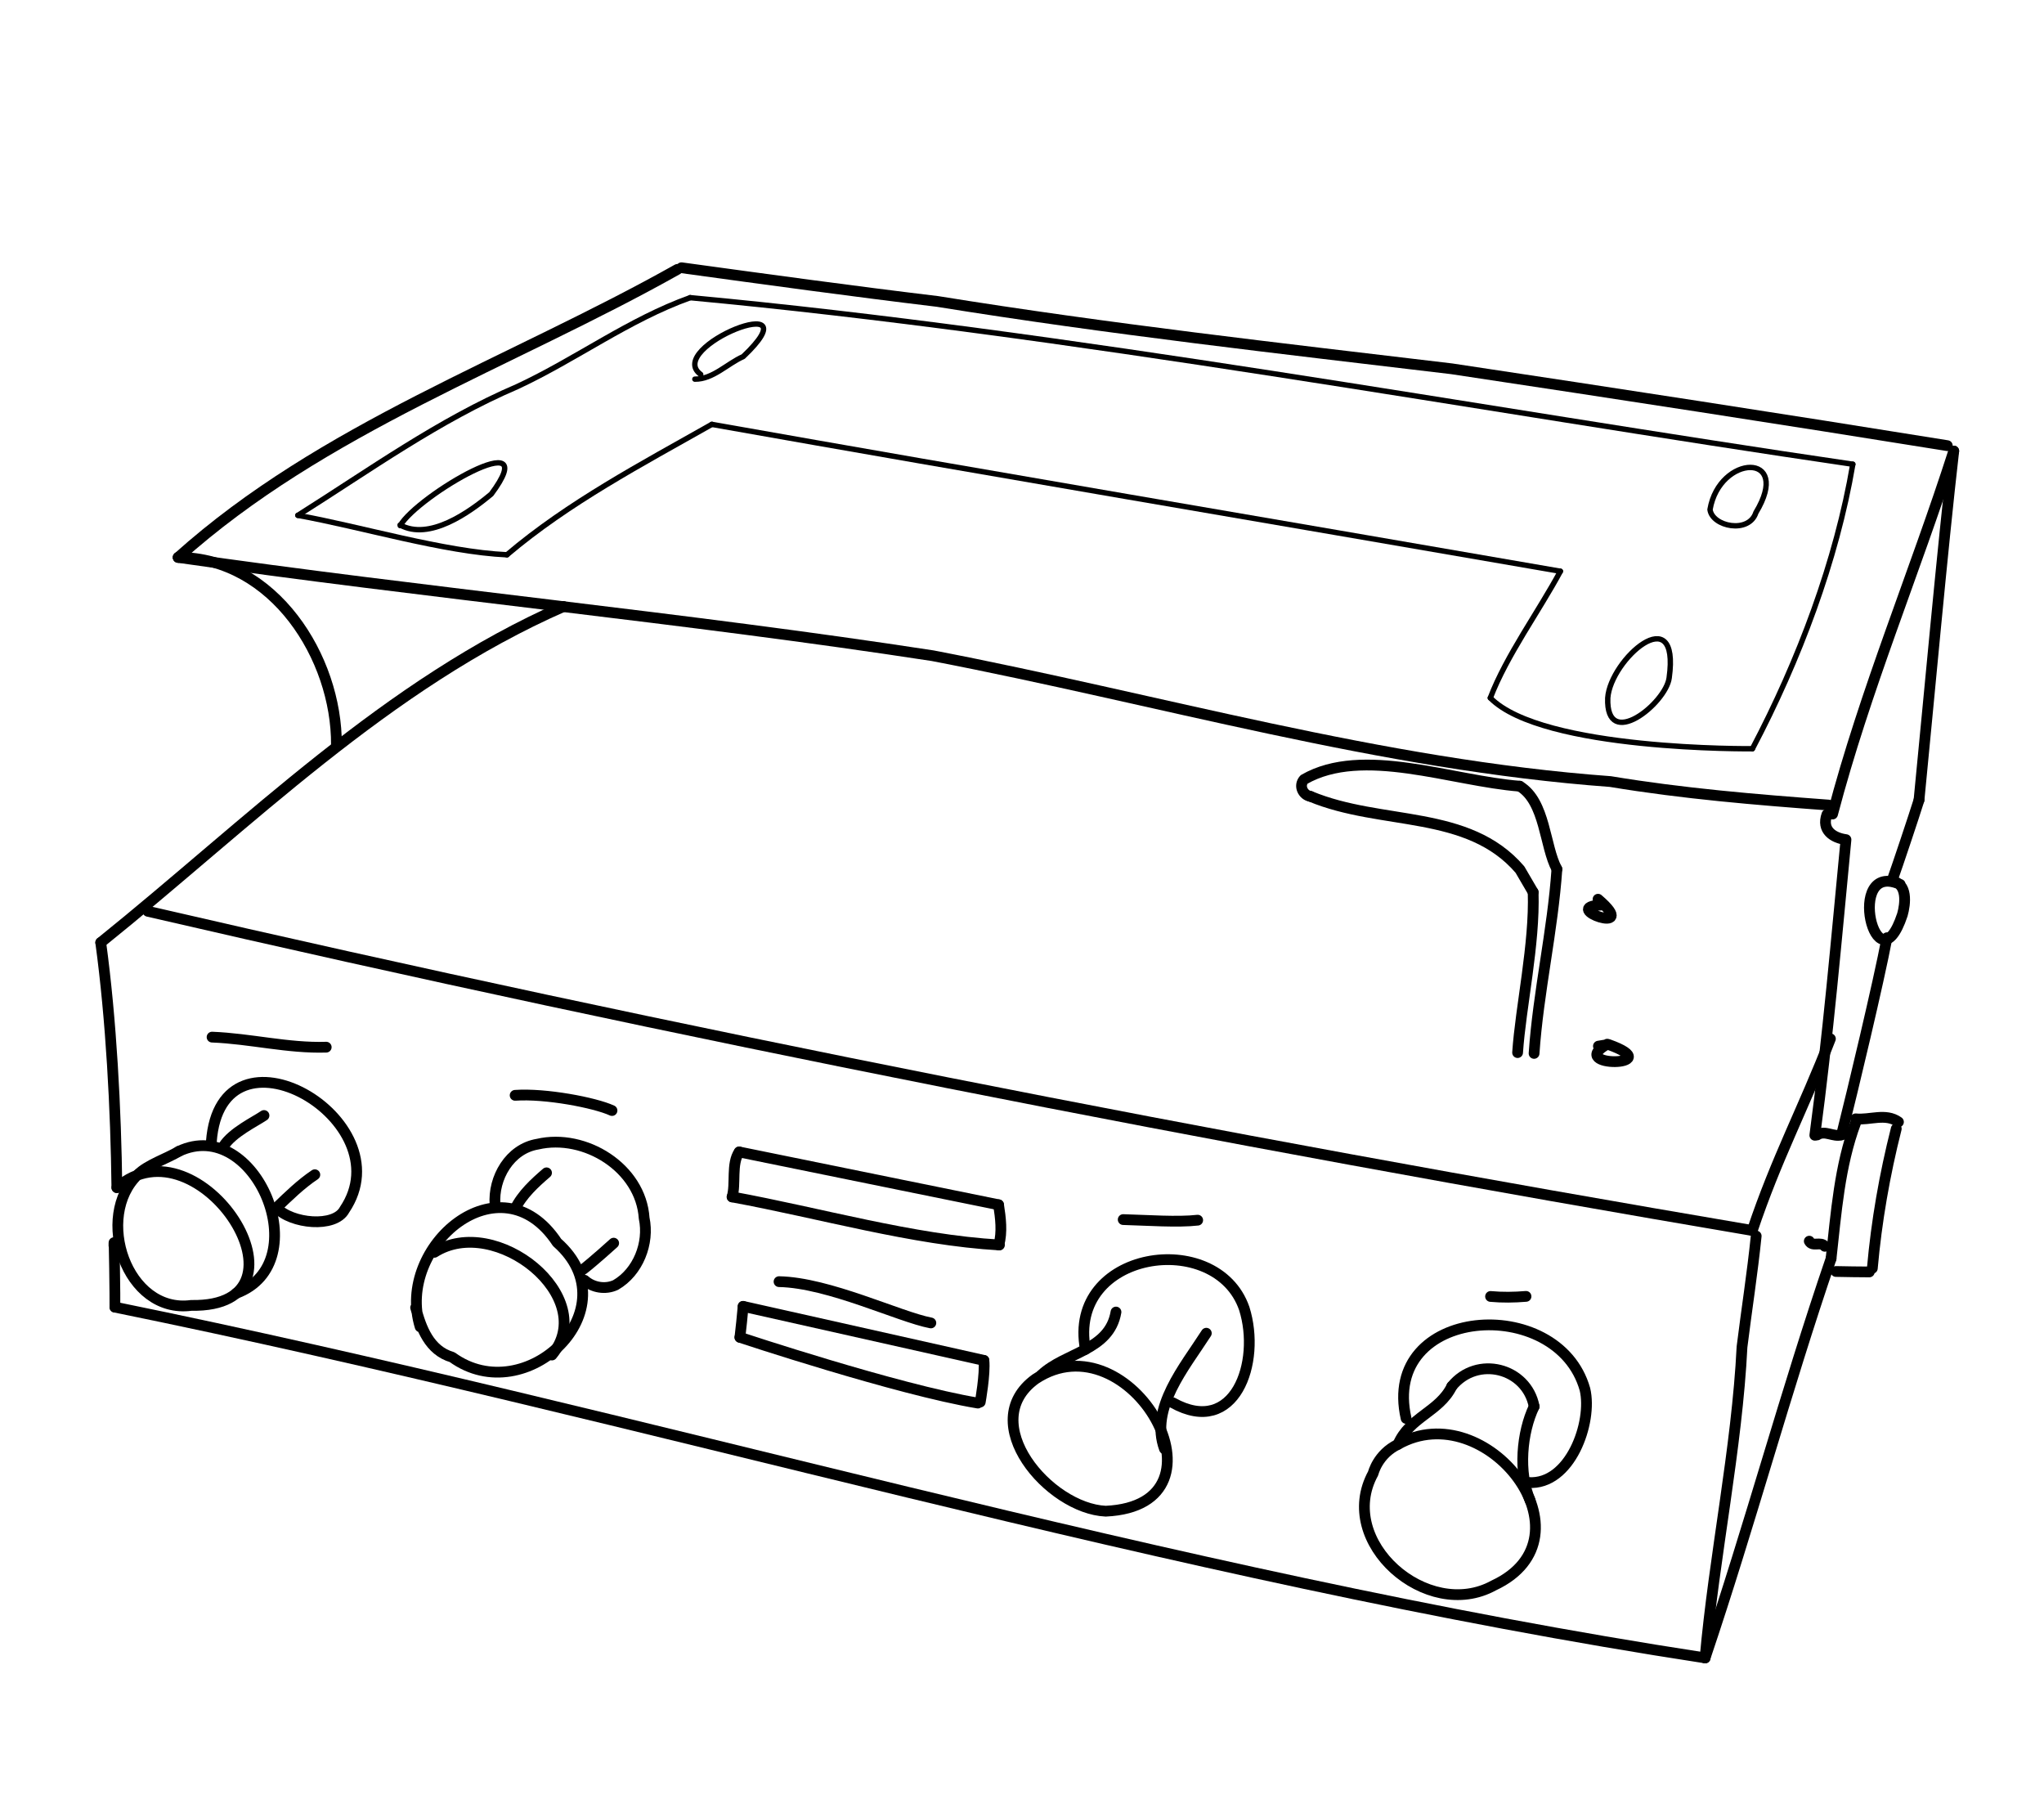 <?xml version="1.0" encoding="UTF-8" standalone="no"?>
<!-- Created by Ashley Blewer - This work is licensed under a Creative Commons Attribution 4.0 International License -->

<svg
   width="544"
   height="480"
   viewBox="0 0 143.933 127"
   version="1.1"
   id="svg2490"
   inkscape:version="1.2.2 (1:1.2.2+202212051552+b0a8486541)"
   sodipodi:docname="1962-stereo-pak-3.svg"
   xmlns:inkscape="http://www.inkscape.org/namespaces/inkscape"
   xmlns:sodipodi="http://sodipodi.sourceforge.net/DTD/sodipodi-0.dtd"
   xmlns="http://www.w3.org/2000/svg"
   xmlns:svg="http://www.w3.org/2000/svg">
  <sodipodi:namedview
     id="namedview2492"
     pagecolor="#ffffff"
     bordercolor="#666666"
     borderopacity="1.0"
     inkscape:pageshadow="2"
     inkscape:pageopacity="0.0"
     inkscape:pagecheckerboard="0"
     inkscape:document-units="mm"
     showgrid="false"
     units="px"
     inkscape:zoom="0.90583674"
     inkscape:cx="53.541657"
     inkscape:cy="253.35691"
     inkscape:window-width="1846"
     inkscape:window-height="1136"
     inkscape:window-x="0"
     inkscape:window-y="0"
     inkscape:window-maximized="1"
     inkscape:current-layer="g4731"
     inkscape:showpageshadow="2"
     inkscape:deskcolor="#d1d1d1" />
  <defs
     id="defs2487" />
  <g
     inkscape:label="Layer 1"
     inkscape:groupmode="layer"
     id="layer1">
    <g
       id="g4731"
       transform="matrix(0.33,0,0,0.329,-241.789,1.731)"
       style="stroke-width:2.687">
      <g
         id="g104528"
         transform="matrix(1,0,0,-1,0,792)"
         style="stroke-width:2.687">
        <g
           id="g104530"
           style="stroke-width:2.687" />
      </g>
      <g
         id="g104996"
         transform="matrix(1,0,0,-1,0,792)"
         style="stroke-width:2.687">
        <g
           id="g104998"
           style="stroke-width:2.687" />
      </g>
      <g
         id="g2454"
         transform="matrix(0.879,0,0,0.881,690.149,-270.666)">
        <g
           id="g64"
           transform="matrix(1,0,0,-1,0,792)">
          <g
             id="g66">
            <path
               d="m 91.66,355.356 c 35.153,31.535 80.609,47.126 121.186,69.956"
               style="fill:none;stroke:#000000;stroke-width:2.615;stroke-linecap:round;stroke-linejoin:round;stroke-miterlimit:10;stroke-dasharray:none;stroke-opacity:1"
               id="path68" />
          </g>
        </g>
        <g
           id="g70"
           transform="matrix(1,0,0,-1,0,792)">
          <g
             id="g72">
            <path
               d="m 213.84,425.712 c 20.423,-2.802 41.427,-5.692 62.139,-8.184 41.417,-6.695 83.171,-11.39 124.829,-16.359 40.121,-6.04 80.382,-12.229 120.321,-18.667"
               style="fill:none;stroke:#000000;stroke-width:2.615;stroke-linecap:round;stroke-linejoin:round;stroke-miterlimit:10;stroke-dasharray:none;stroke-opacity:1"
               id="path74" />
          </g>
        </g>
        <g
           id="g76"
           transform="matrix(1,0,0,-1,0,792)">
          <g
             id="g78">
            <path
               d="m 91.66,355.356 c 23.158,-0.083 38.537,-24.303 38.414,-45.531"
               style="fill:none;stroke:#000000;stroke-width:2.615;stroke-linecap:round;stroke-linejoin:round;stroke-miterlimit:10;stroke-dasharray:none;stroke-opacity:1"
               id="path80"
               sodipodi:nodetypes="cc" />
          </g>
        </g>
        <g
           id="g82"
           transform="matrix(1,0,0,-1,0,792)">
          <g
             id="g84">
            <path
               d="m 91.66,355.356 c 59.883,-8.642 123.38,-14.672 183.178,-23.883 54.76,-10.539 108.702,-26.482 164.509,-30.564 17.558,-2.921 35.351,-4.407 52.982,-5.709"
               style="fill:none;stroke:#000000;stroke-width:2.615;stroke-linecap:round;stroke-linejoin:round;stroke-miterlimit:10;stroke-dasharray:none;stroke-opacity:1"
               id="path86"
               sodipodi:nodetypes="cccc" />
          </g>
        </g>
        <g
           id="g88"
           transform="matrix(1,0,0,-1,0,792)">
          <g
             id="g90">
            <path
               d="M 522.694,381.194 C 513.23,351.69 501.144,323.015 493.276,293.019"
               style="fill:none;stroke:#000000;stroke-width:2.615;stroke-linecap:round;stroke-linejoin:round;stroke-miterlimit:10;stroke-dasharray:none;stroke-opacity:1"
               id="path92" />
          </g>
        </g>
        <g
           id="g94"
           transform="matrix(1,0,0,-1,0,792)">
          <g
             id="g96">
            <path
               d="m 522.694,381.194 c -2.693,-23.316 -6.145,-61.477 -8.432,-84.761"
               style="fill:none;stroke:#000000;stroke-width:2.615;stroke-linecap:round;stroke-linejoin:round;stroke-miterlimit:10;stroke-dasharray:none;stroke-opacity:1"
               id="path98"
               sodipodi:nodetypes="cc" />
          </g>
        </g>
        <g
           id="g100"
           transform="matrix(1,0,0,-1,0,792)">
          <g
             id="g102">
            <path
               d="m 509.691,275.928 c -13.53,6.058 -5.753,-26.38 0.532,-7.353 0.75,2.619 1.336,7.66 -2.55,8.136"
               style="fill:none;stroke:#000000;stroke-width:2.615;stroke-linecap:round;stroke-linejoin:round;stroke-miterlimit:10;stroke-dasharray:none;stroke-opacity:1"
               id="path104" />
          </g>
        </g>
        <g
           id="g106"
           transform="matrix(1,0,0,-1,0,792)">
          <g
             id="g108">
            <path
               d="m 492.909,185.029 c 1.25,11.119 2.036,22.479 5.99,33.055"
               style="fill:none;stroke:#000000;stroke-width:2.615;stroke-linecap:round;stroke-linejoin:round;stroke-miterlimit:10;stroke-dasharray:none;stroke-opacity:1"
               id="path110" />
          </g>
        </g>
        <g
           id="g112"
           transform="matrix(1,0,0,-1,0,792)">
          <g
             id="g114">
            <path
               d="m 498.89,218.987 c 3.438,-0.373 7.261,1.476 10.379,-0.756"
               style="fill:none;stroke:#000000;stroke-width:2.615;stroke-linecap:round;stroke-linejoin:round;stroke-miterlimit:10;stroke-dasharray:none;stroke-opacity:1"
               id="path116" />
          </g>
        </g>
        <g
           id="g118"
           transform="matrix(1,0,0,-1,0,792)">
          <g
             id="g120">
            <path
               d="m 508.739,216.587 c -2.819,-11.124 -4.799,-22.47 -5.811,-33.903"
               style="fill:none;stroke:#000000;stroke-width:2.615;stroke-linecap:round;stroke-linejoin:round;stroke-miterlimit:10;stroke-dasharray:none;stroke-opacity:1"
               id="path122" />
          </g>
        </g>
        <g
           id="g124"
           transform="matrix(1,0,0,-1,0,792)">
          <g
             id="g126">
            <path
               d="m 502.193,181.801 c -1.337,-0.007 -6.735,0.066 -8.097,0.109"
               style="fill:none;stroke:#000000;stroke-width:2.615;stroke-linecap:round;stroke-linejoin:round;stroke-miterlimit:10;stroke-dasharray:none;stroke-opacity:1"
               id="path128" />
          </g>
        </g>
        <g
           id="g130"
           transform="matrix(1,0,0,-1,0,792)">
          <g
             id="g132">
            <path
               d="m 495.457,215.098 c -1.971,-0.62 -4.019,1.235 -5.91,-0.027"
               style="fill:none;stroke:#000000;stroke-width:2.615;stroke-linecap:round;stroke-linejoin:round;stroke-miterlimit:10;stroke-dasharray:none;stroke-opacity:1"
               id="path134" />
          </g>
        </g>
        <g
           id="g136"
           transform="matrix(1,0,0,-1,0,792)">
          <g
             id="g138">
            <path
               d="m 491.392,188.028 c -0.98,1.27 -2.992,-0.227 -3.769,1.244"
               style="fill:none;stroke:#000000;stroke-width:2.615;stroke-linecap:round;stroke-linejoin:round;stroke-miterlimit:10;stroke-dasharray:none;stroke-opacity:1"
               id="path140" />
          </g>
        </g>
        <g
           id="g142"
           transform="matrix(1,0,0,-1,0,792)">
          <g
             id="g144">
            <path
               d="m 514.262,296.433 c -1.277,-4.09 -5.151,-15.692 -6.589,-19.723"
               style="fill:none;stroke:#000000;stroke-width:2.615;stroke-linecap:round;stroke-linejoin:round;stroke-miterlimit:10;stroke-dasharray:none;stroke-opacity:1"
               id="path146"
               sodipodi:nodetypes="cc" />
          </g>
        </g>
        <g
           id="g148"
           transform="matrix(1,0,0,-1,0,792)">
          <g
             id="g150">
            <path
               d="m 506.49,262.976 c -2.045,-10.855 -8.346,-37.173 -11.033,-47.878"
               style="fill:none;stroke:#000000;stroke-width:2.615;stroke-linecap:round;stroke-linejoin:round;stroke-miterlimit:10;stroke-dasharray:none;stroke-opacity:1"
               id="path152"
               sodipodi:nodetypes="cc" />
          </g>
        </g>
        <g
           id="g154"
           transform="matrix(1,0,0,-1,0,792)">
          <g
             id="g156">
            <path
               d="m 462.328,88.053 c 10.834,32.122 19.613,64.898 30.582,96.976"
               style="fill:none;stroke:#000000;stroke-width:2.615;stroke-linecap:round;stroke-linejoin:round;stroke-miterlimit:10;stroke-dasharray:none;stroke-opacity:1"
               id="path158"
               sodipodi:nodetypes="cccc" />
          </g>
        </g>
        <g
           id="g160"
           transform="matrix(1,0,0,-1,0,792)">
          <g
             id="g162">
            <path
               d="m 462.328,88.053 c 2.156,24.453 7.757,50.966 8.965,75.54 1.114,8.982 2.527,17.926 3.442,26.932"
               style="fill:none;stroke:#000000;stroke-width:2.615;stroke-linecap:round;stroke-linejoin:round;stroke-miterlimit:10;stroke-dasharray:none;stroke-opacity:1"
               id="path164"
               sodipodi:nodetypes="ccc" />
          </g>
        </g>
        <g
           id="g166"
           transform="matrix(1,0,0,-1,0,792)">
          <g
             id="g168">
            <path
               d="m 473.793,191.867 c 5.811,17.384 12.369,29.575 18.957,46.561"
               style="fill:none;stroke:#000000;stroke-width:2.615;stroke-linecap:round;stroke-linejoin:round;stroke-miterlimit:10;stroke-dasharray:none;stroke-opacity:1"
               id="path170"
               sodipodi:nodetypes="cc" />
          </g>
        </g>
        <g
           id="g172"
           transform="matrix(1,0,0,-1,0,792)">
          <g
             id="g174">
            <path
               d="m 488.971,215 c 3.184,23.843 5.267,47.931 7.559,71.805 -3.105,0.421 -5.989,2.282 -4.629,6.092"
               style="fill:none;stroke:#000000;stroke-width:2.615;stroke-linecap:round;stroke-linejoin:round;stroke-miterlimit:10;stroke-dasharray:none;stroke-opacity:1"
               id="path176" />
          </g>
        </g>
        <g
           id="g178"
           transform="matrix(1,0,0,-1,0,792)">
          <g
             id="g180">
            <path
               d="M 185.214,343.434 C 142.289,324.617 108.832,290.783 72.855,261.808"
               style="fill:none;stroke:#000000;stroke-width:2.615;stroke-linecap:round;stroke-linejoin:round;stroke-miterlimit:10;stroke-dasharray:none;stroke-opacity:1"
               id="path182"
               sodipodi:nodetypes="cccc" />
          </g>
        </g>
        <g
           id="g184"
           transform="matrix(1,0,0,-1,0,792)">
          <g
             id="g186">
            <path
               d="m 72.855,261.808 c 2.56,-18.796 3.686,-40.566 3.919,-59.526"
               style="fill:none;stroke:#000000;stroke-width:2.615;stroke-linecap:round;stroke-linejoin:round;stroke-miterlimit:10;stroke-dasharray:none;stroke-opacity:1"
               id="path188"
               sodipodi:nodetypes="cc" />
          </g>
        </g>
        <g
           id="g190"
           transform="matrix(1,0,0,-1,0,792)">
          <g
             id="g192">
            <path
               d="m 76.066,188.188 c 0.025,4.647 0.294,-13.997 0.229,-14.941"
               style="fill:none;stroke:#000000;stroke-width:2.615;stroke-linecap:round;stroke-linejoin:round;stroke-miterlimit:10;stroke-dasharray:none;stroke-opacity:1"
               id="path194"
               sodipodi:nodetypes="cc" />
          </g>
        </g>
        <g
           id="g196"
           transform="matrix(1,0,0,-1,0,792)">
          <g
             id="g198">
            <path
               d="M 76.295,173.247 C 205.429,146.907 331.892,108.07 462.328,88.053"
               style="fill:none;stroke:#000000;stroke-width:2.615;stroke-linecap:round;stroke-linejoin:round;stroke-miterlimit:10;stroke-dasharray:none;stroke-opacity:1"
               id="path200" />
          </g>
        </g>
        <g
           id="g202"
           transform="matrix(1,0,0,-1,0,792)">
          <g
             id="g204">
            <path
               d="m 76.773,202.281 c 20.022,17.431 50.022,-29.176 18.057,-28.611 -15.698,-2.101 -23.621,21.641 -12.935,31.808"
               style="fill:none;stroke:#000000;stroke-width:2.615;stroke-linecap:round;stroke-linejoin:round;stroke-miterlimit:10;stroke-dasharray:none;stroke-opacity:1"
               id="path206"
               sodipodi:nodetypes="ccc" />
          </g>
        </g>
        <g
           id="g208"
           transform="matrix(1,0,0,-1,0,792)">
          <g
             id="g210">
            <path
               d="m 81.895,205.478 c 2.307,2.345 7.123,3.912 9.913,5.61"
               style="fill:none;stroke:#000000;stroke-width:2.615;stroke-linecap:round;stroke-linejoin:round;stroke-miterlimit:10;stroke-dasharray:none;stroke-opacity:1"
               id="path212"
               sodipodi:nodetypes="cc" />
          </g>
        </g>
        <g
           id="g214"
           transform="matrix(1,0,0,-1,0,792)">
          <g
             id="g216">
            <path
               d="m 91.809,211.089 c 18.551,8.845 33.739,-27.151 13.951,-34.48"
               style="fill:none;stroke:#000000;stroke-width:2.615;stroke-linecap:round;stroke-linejoin:round;stroke-miterlimit:10;stroke-dasharray:none;stroke-opacity:1"
               id="path218"
               sodipodi:nodetypes="cc" />
          </g>
        </g>
        <g
           id="g220"
           transform="matrix(1,0,0,-1,0,792)">
          <g
             id="g222">
            <path
               d="m 99.705,213.398 c 2.303,31.252 47.009,5.279 32.336,-16.484 -2.362,-4.488 -12.921,-3.42 -16.518,0.482"
               style="fill:none;stroke:#000000;stroke-width:2.615;stroke-linecap:round;stroke-linejoin:round;stroke-miterlimit:10;stroke-dasharray:none;stroke-opacity:1"
               id="path224"
               sodipodi:nodetypes="ccc" />
          </g>
        </g>
        <g
           id="g226"
           transform="matrix(1,0,0,-1,0,792)">
          <g
             id="g228">
            <path
               d="m 115.524,197.396 c 2.947,2.834 5.897,5.729 9.304,8.015"
               style="fill:none;stroke:#000000;stroke-width:2.615;stroke-linecap:round;stroke-linejoin:round;stroke-miterlimit:10;stroke-dasharray:none;stroke-opacity:1"
               id="path230" />
          </g>
        </g>
        <g
           id="g232"
           transform="matrix(1,0,0,-1,0,792)">
          <g
             id="g234">
            <path
               d="m 102.669,212.321 c 2.095,3.351 7.662,5.995 9.82,7.475"
               style="fill:none;stroke:#000000;stroke-width:2.615;stroke-linecap:round;stroke-linejoin:round;stroke-miterlimit:10;stroke-dasharray:none;stroke-opacity:1"
               id="path236" />
          </g>
        </g>
        <g
           id="g238"
           transform="matrix(1,0,0,-1,0,792)">
          <g
             id="g240">
            <path
               d="m 168.577,198.161 c -0.505,6.478 3.569,13.554 10.328,14.672 11.482,2.671 25.073,-5.751 25.87,-17.96 1.293,-6.087 -1.474,-13.103 -6.918,-16.246 -2.458,-1.149 -5.534,-0.665 -7.543,1.152"
               style="fill:none;stroke:#000000;stroke-width:2.615;stroke-linecap:round;stroke-linejoin:round;stroke-miterlimit:10;stroke-dasharray:none;stroke-opacity:1"
               id="path242" />
          </g>
        </g>
        <g
           id="g244"
           transform="matrix(1,0,0,-1,0,792)">
          <g
             id="g246">
            <path
               d="m 190.031,182.473 c 2.524,1.947 7.343,6.317 7.343,6.317"
               style="fill:none;stroke:#000000;stroke-width:2.615;stroke-linecap:round;stroke-linejoin:round;stroke-miterlimit:10;stroke-dasharray:none;stroke-opacity:1"
               id="path248"
               sodipodi:nodetypes="cc" />
          </g>
        </g>
        <g
           id="g250"
           transform="matrix(1,0,0,-1,0,792)">
          <g
             id="g252">
            <path
               d="m 173.443,197.119 c 1.7,3.47 4.738,6.263 7.633,8.752"
               style="fill:none;stroke:#000000;stroke-width:2.615;stroke-linecap:round;stroke-linejoin:round;stroke-miterlimit:10;stroke-dasharray:none;stroke-opacity:1"
               id="path254" />
          </g>
        </g>
        <g
           id="g256"
           transform="matrix(1,0,0,-1,0,792)">
          <g
             id="g258">
            <path
               d="m 150.397,168.466 c -6.066,19.523 19.472,41.313 33.24,20.499 18.197,-16.075 -7.576,-40.878 -25.473,-27.87 -5.561,1.635 -7.529,7.03 -8.861,12.044"
               style="fill:none;stroke:#000000;stroke-width:2.615;stroke-linecap:round;stroke-linejoin:round;stroke-miterlimit:10;stroke-dasharray:none;stroke-opacity:1"
               id="path260" />
          </g>
        </g>
        <g
           id="g262"
           transform="matrix(1,0,0,-1,0,792)">
          <g
             id="g264">
            <path
               d="m 153.848,186.565 c 14.849,9.491 40.155,-10.922 28.536,-24.947"
               style="fill:none;stroke:#000000;stroke-width:2.615;stroke-linecap:round;stroke-linejoin:round;stroke-miterlimit:10;stroke-dasharray:none;stroke-opacity:1"
               id="path266"
               sodipodi:nodetypes="cc" />
          </g>
        </g>
        <g
           id="g268"
           transform="matrix(1,0,0,-1,0,792)">
          <g
             id="g270">
            <path
               d="m 226.124,200.022 c 0.954,3.122 -0.245,8.085 1.726,10.92"
               style="fill:none;stroke:#000000;stroke-width:2.615;stroke-linecap:round;stroke-linejoin:round;stroke-miterlimit:10;stroke-dasharray:none;stroke-opacity:1"
               id="path272"
               sodipodi:nodetypes="cc" />
          </g>
        </g>
        <g
           id="g274"
           transform="matrix(1,0,0,-1,0,792)">
          <g
             id="g276">
            <path
               d="m 227.85,210.941 c 20.25,-4.147 62.962,-12.826 62.962,-12.826"
               style="fill:none;stroke:#000000;stroke-width:2.615;stroke-linecap:round;stroke-linejoin:round;stroke-miterlimit:10;stroke-dasharray:none;stroke-opacity:1"
               id="path278"
               sodipodi:nodetypes="cc" />
          </g>
        </g>
        <g
           id="g280"
           transform="matrix(1,0,0,-1,0,792)">
          <g
             id="g282">
            <path
               d="m 290.812,198.116 c 0.498,-3.191 0.933,-6.601 0.071,-9.768"
               style="fill:none;stroke:#000000;stroke-width:2.615;stroke-linecap:round;stroke-linejoin:round;stroke-miterlimit:10;stroke-dasharray:none;stroke-opacity:1"
               id="path284" />
          </g>
        </g>
        <g
           id="g286"
           transform="matrix(1,0,0,-1,0,792)">
          <g
             id="g288">
            <path
               d="m 226.124,200.022 c 21.422,-3.932 43.83,-10.466 64.903,-11.671"
               style="fill:none;stroke:#000000;stroke-width:2.615;stroke-linecap:round;stroke-linejoin:round;stroke-miterlimit:10;stroke-dasharray:none;stroke-opacity:1"
               id="path290" />
          </g>
        </g>
        <g
           id="g292"
           transform="matrix(1,0,0,-1,0,792)">
          <g
             id="g294">
            <path
               d="m 228.802,173.438 58.454,-13.127"
               style="fill:none;stroke:#000000;stroke-width:2.615;stroke-linecap:round;stroke-linejoin:round;stroke-miterlimit:10;stroke-dasharray:none;stroke-opacity:1"
               id="path296"
               sodipodi:nodetypes="cc" />
          </g>
        </g>
        <g
           id="g298"
           transform="matrix(1,0,0,-1,0,792)">
          <g
             id="g300">
            <path
               d="m 287.256,160.311 c 0.352,-3.215 -0.891,-10.114 -0.891,-10.114"
               style="fill:none;stroke:#000000;stroke-width:2.615;stroke-linecap:round;stroke-linejoin:round;stroke-miterlimit:10;stroke-dasharray:none;stroke-opacity:1"
               id="path302"
               sodipodi:nodetypes="cc" />
          </g>
        </g>
        <g
           id="g304"
           transform="matrix(1,0,0,-1,0,792)">
          <g
             id="g306">
            <path
               d="m 228.802,173.438 c -0.097,-1.297 -0.614,-6.311 -0.777,-7.52"
               style="fill:none;stroke:#000000;stroke-width:2.615;stroke-linecap:round;stroke-linejoin:round;stroke-miterlimit:10;stroke-dasharray:none;stroke-opacity:1"
               id="path308" />
          </g>
        </g>
        <g
           id="g310"
           transform="matrix(1,0,0,-1,0,792)">
          <g
             id="g312">
            <path
               d="m 228.025,165.917 c 0,0 38.2,-12.713 57.764,-15.97"
               style="fill:none;stroke:#000000;stroke-width:2.615;stroke-linecap:round;stroke-linejoin:round;stroke-miterlimit:10;stroke-dasharray:none;stroke-opacity:1"
               id="path314"
               sodipodi:nodetypes="cc" />
          </g>
        </g>
        <g
           id="g316"
           transform="matrix(1,0,0,-1,0,792)">
          <g
             id="g318">
            <path
               d="m 299.768,155.794 c 22.976,15.288 49.175,-30.629 17.058,-32.107 -13.81,0.618 -31.624,21.565 -17.058,32.107"
               style="fill:none;stroke:#000000;stroke-width:2.615;stroke-linecap:round;stroke-linejoin:round;stroke-miterlimit:10;stroke-dasharray:none;stroke-opacity:1"
               id="path320"
               sodipodi:nodetypes="ccc" />
          </g>
        </g>
        <g
           id="g322"
           transform="matrix(1,0,0,-1,0,792)">
          <g
             id="g324">
            <path
               d="m 319.317,172.058 c -1.593,-9.41 -12.247,-9.743 -18.107,-15.265"
               style="fill:none;stroke:#000000;stroke-width:2.615;stroke-linecap:round;stroke-linejoin:round;stroke-miterlimit:10;stroke-dasharray:none;stroke-opacity:1"
               id="path326" />
          </g>
        </g>
        <g
           id="g328"
           transform="matrix(1,0,0,-1,0,792)">
          <g
             id="g330">
            <path
               d="m 341.247,166.913 c -5.275,-8.238 -13.788,-18.223 -10.164,-28.079"
               style="fill:none;stroke:#000000;stroke-width:2.615;stroke-linecap:round;stroke-linejoin:round;stroke-miterlimit:10;stroke-dasharray:none;stroke-opacity:1"
               id="path332"
               sodipodi:nodetypes="cc" />
          </g>
        </g>
        <g
           id="g334"
           transform="matrix(1,0,0,-1,0,792)">
          <g
             id="g336">
            <path
               d="m 311.893,162.983 c -4.532,24.057 31.814,29.445 38.563,9.93 4.138,-13.144 -2.335,-31.283 -17.355,-22.888"
               style="fill:none;stroke:#000000;stroke-width:2.615;stroke-linecap:round;stroke-linejoin:round;stroke-miterlimit:10;stroke-dasharray:none;stroke-opacity:1"
               id="path338"
               sodipodi:nodetypes="ccc" />
          </g>
        </g>
        <g
           id="g340"
           transform="matrix(1,0,0,-1,0,792)">
          <g
             id="g342">
            <path
               d="m 387.774,139.918 c 21.458,12.119 48.366,-22.56 23.239,-34.271 -16.132,-8.913 -38.416,10.568 -29.261,27.241 0,0 1.084,4.639 6.022,7.03"
               style="fill:none;stroke:#000000;stroke-width:2.615;stroke-linecap:round;stroke-linejoin:round;stroke-miterlimit:10;stroke-dasharray:none;stroke-opacity:1"
               id="path344"
               sodipodi:nodetypes="cccc" />
          </g>
        </g>
        <g
           id="g346"
           transform="matrix(1,0,0,-1,0,792)">
          <g
             id="g348">
            <path
               d="m 387.774,139.918 c 2.807,6.652 10.035,7.892 13.073,14.096"
               style="fill:none;stroke:#000000;stroke-width:2.615;stroke-linecap:round;stroke-linejoin:round;stroke-miterlimit:10;stroke-dasharray:none;stroke-opacity:1"
               id="path350"
               sodipodi:nodetypes="cc" />
          </g>
        </g>
        <g
           id="g352"
           transform="matrix(1,0,0,-1,0,792)">
          <g
             id="g354">
            <path
               d="m 419.869,126.257 c -2.936,6.814 -2.061,16.583 0.961,22.86"
               style="fill:none;stroke:#000000;stroke-width:2.615;stroke-linecap:round;stroke-linejoin:round;stroke-miterlimit:10;stroke-dasharray:none;stroke-opacity:1"
               id="path356"
               sodipodi:nodetypes="cc" />
          </g>
        </g>
        <g
           id="g358"
           transform="matrix(1,0,0,-1,0,792)">
          <g
             id="g360">
            <path
               d="m 400.847,154.014 c 6.138,7.577 18.176,4.526 19.983,-4.897"
               style="fill:none;stroke:#000000;stroke-width:2.615;stroke-linecap:round;stroke-linejoin:round;stroke-miterlimit:10;stroke-dasharray:none;stroke-opacity:1"
               id="path362" />
          </g>
        </g>
        <g
           id="g364"
           transform="matrix(1,0,0,-1,0,792)">
          <g
             id="g366">
            <path
               d="m 389.748,146.22 c -6.241,27.337 36.85,30.399 43.415,7.058 1.905,-7.989 -3.584,-23.336 -13.734,-22.628"
               style="fill:none;stroke:#000000;stroke-width:2.615;stroke-linecap:round;stroke-linejoin:round;stroke-miterlimit:10;stroke-dasharray:none;stroke-opacity:1"
               id="path368"
               sodipodi:nodetypes="ccc" />
          </g>
        </g>
        <g
           id="g370"
           transform="matrix(1,0,0,-1,0,792)">
          <g
             id="g372">
            <path
               d="m 410.249,175.843 c 2.862,-0.262 5.746,-0.224 8.607,0.019"
               style="fill:none;stroke:#000000;stroke-width:2.615;stroke-linecap:round;stroke-linejoin:round;stroke-miterlimit:10;stroke-dasharray:none;stroke-opacity:1"
               id="path374" />
          </g>
        </g>
        <g
           id="g376"
           transform="matrix(1,0,0,-1,0,792)">
          <g
             id="g378">
            <path
               d="m 321.069,194.515 c 5.805,-0.159 13.283,-0.704 18.082,-0.143"
               style="fill:none;stroke:#000000;stroke-width:2.615;stroke-linecap:round;stroke-linejoin:round;stroke-miterlimit:10;stroke-dasharray:none;stroke-opacity:1"
               id="path380" />
          </g>
        </g>
        <g
           id="g382"
           transform="matrix(1,0,0,-1,0,792)">
          <g
             id="g384">
            <path
               d="m 237.52,179.44 c 12.087,-0.23 29.21,-8.576 36.854,-10.028"
               style="fill:none;stroke:#000000;stroke-width:2.615;stroke-linecap:round;stroke-linejoin:round;stroke-miterlimit:10;stroke-dasharray:none;stroke-opacity:1"
               id="path386" />
          </g>
        </g>
        <g
           id="g388"
           transform="matrix(1,0,0,-1,0,792)">
          <g
             id="g390">
            <path
               d="m 173.457,224.697 c 7.273,0.526 19.353,-1.769 23.514,-3.694"
               style="fill:none;stroke:#000000;stroke-width:2.615;stroke-linecap:round;stroke-linejoin:round;stroke-miterlimit:10;stroke-dasharray:none;stroke-opacity:1"
               id="path392" />
          </g>
        </g>
        <g
           id="g394"
           transform="matrix(1,0,0,-1,0,792)">
          <g
             id="g396">
            <path
               d="m 99.884,238.834 c 9.269,-0.361 18.438,-2.739 27.709,-2.441"
               style="fill:none;stroke:#000000;stroke-width:2.615;stroke-linecap:round;stroke-linejoin:round;stroke-miterlimit:10;stroke-dasharray:none;stroke-opacity:1"
               id="path398" />
          </g>
        </g>
        <g
           id="g400"
           transform="matrix(1,0,0,-1,0,792)">
          <g
             id="g402">
            <path
               d="M 84.302,269.395 C 213.283,239.498 343.271,214.044 473.793,191.867"
               style="fill:none;stroke:#000000;stroke-width:2.615;stroke-linecap:round;stroke-linejoin:round;stroke-miterlimit:10;stroke-dasharray:none;stroke-opacity:1"
               id="path404"
               sodipodi:nodetypes="cccccc" />
          </g>
        </g>
        <g
           id="g406"
           transform="matrix(1,0,0,-1,0,792)">
          <g
             id="g408">
            <path
               d="m 366.516,297.312 c 17.311,-7.217 38.221,-3.066 50.864,-17.779 l 3.212,-5.502"
               style="fill:none;stroke:#000000;stroke-width:2.615;stroke-linecap:round;stroke-linejoin:round;stroke-miterlimit:10;stroke-dasharray:none;stroke-opacity:1"
               id="path410"
               sodipodi:nodetypes="ccc" />
          </g>
        </g>
        <g
           id="g412"
           transform="matrix(1,0,0,-1,0,792)">
          <g
             id="g414">
            <path
               d="m 420.592,274.031 c 0.401,-12.721 -3.028,-27.777 -3.779,-38.954"
               style="fill:none;stroke:#000000;stroke-width:2.615;stroke-linecap:round;stroke-linejoin:round;stroke-miterlimit:10;stroke-dasharray:none;stroke-opacity:1"
               id="path416" />
          </g>
        </g>
        <g
           id="g418"
           transform="matrix(1,0,0,-1,0,792)">
          <g
             id="g420">
            <path
               d="m 420.812,234.879 c 1.026,15.004 4.517,29.761 5.542,44.753"
               style="fill:none;stroke:#000000;stroke-width:2.615;stroke-linecap:round;stroke-linejoin:round;stroke-miterlimit:10;stroke-dasharray:none;stroke-opacity:1"
               id="path422" />
          </g>
        </g>
        <g
           id="g424"
           transform="matrix(1,0,0,-1,0,792)">
          <g
             id="g426">
            <path
               d="m 426.354,279.632 c -3.002,5.482 -2.771,16.373 -9.023,20.153"
               style="fill:none;stroke:#000000;stroke-width:2.615;stroke-linecap:round;stroke-linejoin:round;stroke-miterlimit:10;stroke-dasharray:none;stroke-opacity:1"
               id="path428"
               sodipodi:nodetypes="cc" />
          </g>
        </g>
        <g
           id="g430"
           transform="matrix(1,0,0,-1,0,792)">
          <g
             id="g432">
            <path
               d="m 417.331,299.785 c -16.547,1.274 -38.136,9.817 -52.351,1.642 -1.399,-1.559 -0.229,-3.829 1.536,-4.115"
               style="fill:none;stroke:#000000;stroke-width:2.615;stroke-linecap:round;stroke-linejoin:round;stroke-miterlimit:10;stroke-dasharray:none;stroke-opacity:1"
               id="path434" />
          </g>
        </g>
        <g
           id="g436"
           transform="matrix(1,0,0,-1,0,792)">
          <g
             id="g438">
            <path
               d="m 438.576,237.12 c -10.371,-5.85 15.352,-5.431 0.294,-0.073 l -2.435,-0.4"
               style="fill:none;stroke:#000000;stroke-width:2.615;stroke-linecap:round;stroke-linejoin:round;stroke-miterlimit:10;stroke-dasharray:none;stroke-opacity:1"
               id="path440" />
          </g>
        </g>
        <g
           id="g442"
           transform="matrix(1,0,0,-1,0,792)">
          <g
             id="g444">
            <path
               d="m 437.148,270.923 c -10.653,-0.453 9.971,-7.827 -0.809,1.407 l 0.809,-1.407"
               style="fill:none;stroke:#000000;stroke-width:2.615;stroke-linecap:round;stroke-linejoin:round;stroke-miterlimit:10;stroke-dasharray:none;stroke-opacity:1"
               id="path446"
               sodipodi:nodetypes="ccc" />
          </g>
        </g>
        <g
           id="g448"
           transform="matrix(1,0,0,-1,0,792)">
          <g
             id="g450">
            <path
               d="m 120.71,365.571 c 14.982,-2.675 35.527,-8.893 50.758,-9.581"
               style="fill:none;stroke:#000000;stroke-width:1.308;stroke-linecap:round;stroke-linejoin:round;stroke-miterlimit:10;stroke-dasharray:none;stroke-opacity:1"
               id="path452"
               sodipodi:nodetypes="cc" />
          </g>
        </g>
        <g
           id="g454"
           transform="matrix(1,0,0,-1,0,792)">
          <g
             id="g456">
            <path
               d="m 145.549,363.074 c 4.15,7.259 35.357,25.495 22.12,7.675 -5.428,-4.535 -15.075,-11.4 -22.146,-7.515"
               style="fill:none;stroke:#000000;stroke-width:1.308;stroke-linecap:round;stroke-linejoin:round;stroke-miterlimit:10;stroke-dasharray:none;stroke-opacity:1"
               id="path458" />
          </g>
        </g>
        <g
           id="g460"
           transform="matrix(1,0,0,-1,0,792)">
          <g
             id="g462">
            <path
               d="m 218.507,399.799 c -9.028,6.573 28.241,21.371 10.313,4.333 -3.864,-1.701 -7.368,-5.543 -11.737,-5.479"
               style="fill:none;stroke:#000000;stroke-width:1.308;stroke-linecap:round;stroke-linejoin:round;stroke-miterlimit:10;stroke-dasharray:none;stroke-opacity:1"
               id="path464" />
          </g>
        </g>
        <g
           id="g466"
           transform="matrix(1,0,0,-1,0,792)">
          <g
             id="g468">
            <path
               d="m 463.523,366.979 c 2.286,13.431 20.091,14.094 11.141,-0.741 -1.692,-5.232 -10.615,-3.402 -11.141,0.741"
               style="fill:none;stroke:#000000;stroke-width:1.308;stroke-linecap:round;stroke-linejoin:round;stroke-miterlimit:10;stroke-dasharray:none;stroke-opacity:1"
               id="path470"
               sodipodi:nodetypes="ccc" />
          </g>
        </g>
        <g
           id="g472"
           transform="matrix(1,0,0,-1,0,792)">
          <g
             id="g474">
            <path
               d="m 438.699,321.214 c 0.657,9.357 17.602,24.335 14.908,4.87 -0.792,-6.165 -15.381,-17.939 -14.908,-4.87"
               style="fill:none;stroke:#000000;stroke-width:1.308;stroke-linecap:round;stroke-linejoin:round;stroke-miterlimit:10;stroke-dasharray:none;stroke-opacity:1"
               id="path476"
               sodipodi:nodetypes="ccc" />
          </g>
        </g>
        <g
           id="g478"
           transform="matrix(1,0,0,-1,0,792)">
          <g
             id="g480">
            <path
               d="m 120.71,365.571 c 17.38,10.951 34.198,23.114 53.29,31.283 14.272,6.655 27.068,16.268 41.952,21.591"
               style="fill:none;stroke:#000000;stroke-width:1.308;stroke-linecap:round;stroke-linejoin:round;stroke-miterlimit:10;stroke-dasharray:none;stroke-opacity:1"
               id="path482" />
          </g>
        </g>
        <g
           id="g484"
           transform="matrix(1,0,0,-1,0,792)">
          <g
             id="g486">
            <path
               d="m 215.952,418.445 c 91.766,-8.551 191.12,-27.102 282.237,-40.46"
               style="fill:none;stroke:#000000;stroke-width:1.308;stroke-linecap:round;stroke-linejoin:round;stroke-miterlimit:10;stroke-dasharray:none;stroke-opacity:1"
               id="path488"
               sodipodi:nodetypes="cc" />
          </g>
        </g>
        <g
           id="g490"
           transform="matrix(1,0,0,-1,0,792)">
          <g
             id="g492">
            <path
               d="m 171.468,355.99 c 14.919,12.67 32.732,22.05 49.737,31.681"
               style="fill:none;stroke:#000000;stroke-width:1.308;stroke-linecap:round;stroke-linejoin:round;stroke-miterlimit:10;stroke-dasharray:none;stroke-opacity:1"
               id="path494" />
          </g>
        </g>
        <g
           id="g496"
           transform="matrix(1,0,0,-1,0,792)">
          <g
             id="g498">
            <path
               d="m 221.205,387.671 c 68.605,-12.181 131.497,-22.754 206,-35.679"
               style="fill:none;stroke:#000000;stroke-width:1.308;stroke-linecap:round;stroke-linejoin:round;stroke-miterlimit:10;stroke-dasharray:none;stroke-opacity:1"
               id="path500"
               sodipodi:nodetypes="cc" />
          </g>
        </g>
        <g
           id="g502"
           transform="matrix(1,0,0,-1,0,792)">
          <g
             id="g504">
            <path
               d="m 427.205,351.992 c -5.198,-9.687 -13.085,-20.457 -17.014,-30.764"
               style="fill:none;stroke:#000000;stroke-width:1.308;stroke-linecap:round;stroke-linejoin:round;stroke-miterlimit:10;stroke-dasharray:none;stroke-opacity:1"
               id="path506"
               sodipodi:nodetypes="cc" />
          </g>
        </g>
        <g
           id="g508"
           transform="matrix(1,0,0,-1,0,792)">
          <g
             id="g510">
            <path
               d="m 410.191,321.228 c 12.616,-12.886 63.63,-12.345 63.63,-12.345"
               style="fill:none;stroke:#000000;stroke-width:1.308;stroke-linecap:round;stroke-linejoin:round;stroke-miterlimit:10;stroke-dasharray:none;stroke-opacity:1"
               id="path512"
               sodipodi:nodetypes="cc" />
          </g>
        </g>
        <g
           id="g514"
           transform="matrix(1,0,0,-1,0,792)">
          <g
             id="g516">
            <path
               d="m 473.821,308.883 c 11.265,21.389 20.414,45.716 24.368,69.102"
               style="fill:none;stroke:#000000;stroke-width:1.308;stroke-linecap:round;stroke-linejoin:round;stroke-miterlimit:10;stroke-dasharray:none;stroke-opacity:1"
               id="path518"
               sodipodi:nodetypes="ccc" />
          </g>
        </g>
      </g>
    </g>
  </g>
</svg>
